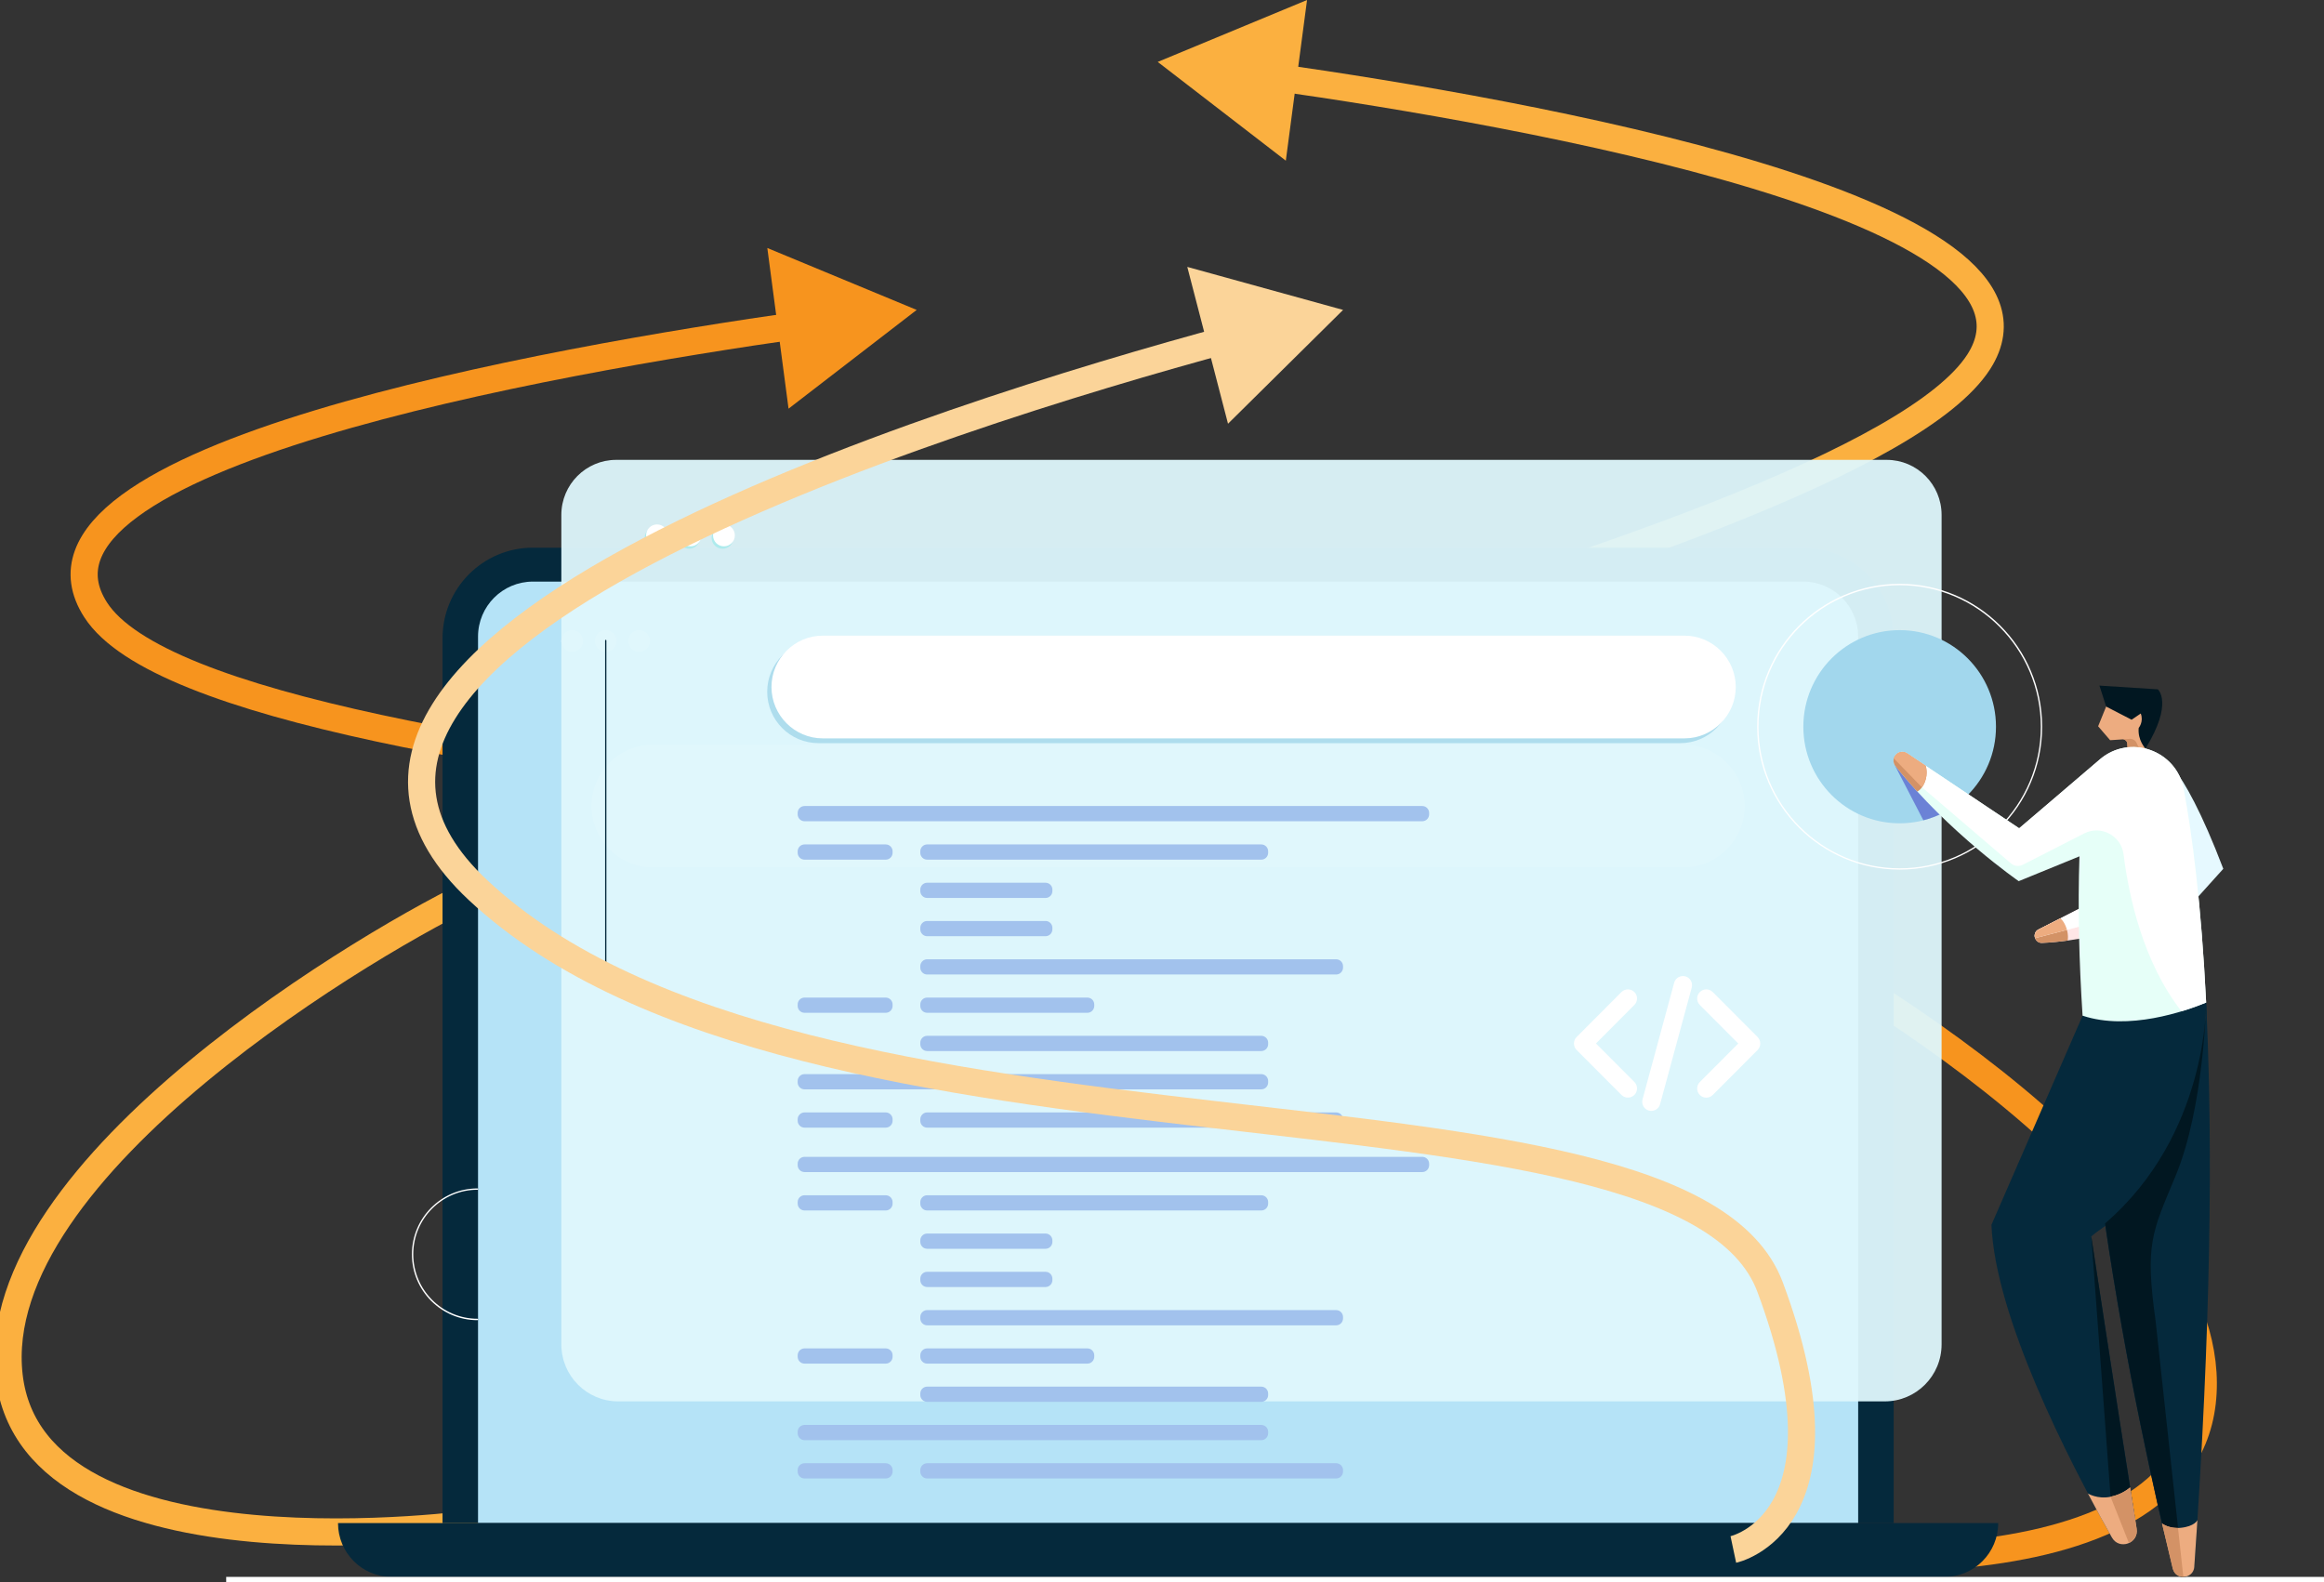 <svg width="257" height="175" viewBox="0 0 257 175" fill="none" xmlns="http://www.w3.org/2000/svg">
<rect x="0" y="0" width="257" height="175" fill="#333333" stroke="none"/>
<g clip-path="url(#clip0_55_11279)">
<path d="M52.864 168.451C52.864 168.451 3.704 175.419 1.015 152.197C-1.673 128.975 41.973 103.506 52.887 98.467C73.539 88.935 204.931 61.627 218.82 40.016C229.663 23.144 168.245 12.402 140.782 8.496" stroke="#FBB040" stroke-width="3" stroke-miterlimit="10"/>
<path d="M144.54 0L128.028 6.848L142.192 17.77L144.54 0Z" fill="#FBB040"/>
<path d="M191.687 171.369C191.687 171.369 240.84 178.337 243.535 155.115C246.223 131.893 202.577 106.424 191.663 101.385C171.011 91.853 24.469 89.055 10.574 67.444C-0.269 50.573 61.155 39.83 88.618 35.93" stroke="#F7941E" stroke-width="3" stroke-miterlimit="10"/>
<path d="M87.202 45.198L101.372 34.276L84.854 27.428L87.202 45.198Z" fill="#F7941E"/>
<path d="M58.921 60.578H199.429C204.937 60.578 209.411 65.066 209.411 70.59V168.457H48.938V70.584C48.938 65.059 53.413 60.572 58.921 60.572V60.578Z" fill="#05293C"/>
<path d="M58.927 64.323H199.417C202.768 64.323 205.486 67.049 205.486 70.41V168.451H52.863V70.41C52.863 67.049 55.581 64.323 58.933 64.323H58.927Z" fill="#B5E3F7"/>
<path d="M186.166 95.939H72.183C68.455 95.939 65.409 92.883 65.409 89.144C65.409 85.406 68.455 82.35 72.183 82.35H186.172C189.9 82.35 192.947 85.406 192.947 89.144C192.947 92.883 189.9 95.939 186.172 95.939H186.166Z" fill="white"/>
<path d="M215.039 174.401H43.311C40.031 174.401 37.379 171.735 37.379 168.451H220.971C220.971 171.741 218.312 174.401 215.039 174.401Z" fill="#05293C"/>
<path d="M63.282 72.105C63.948 72.105 64.489 71.564 64.489 70.895C64.489 70.227 63.948 69.685 63.282 69.685C62.615 69.685 62.075 70.227 62.075 70.895C62.075 71.564 62.615 72.105 63.282 72.105Z" fill="white"/>
<path d="M66.986 72.105C67.653 72.105 68.193 71.564 68.193 70.895C68.193 70.227 67.653 69.685 66.986 69.685C66.32 69.685 65.779 70.227 65.779 70.895C65.779 71.564 66.32 72.105 66.986 72.105Z" fill="white"/>
<path d="M71.891 70.895C71.891 71.56 71.353 72.105 70.684 72.105C70.015 72.105 69.477 71.566 69.477 70.895C69.477 70.224 70.015 69.685 70.684 69.685C71.353 69.685 71.891 70.224 71.891 70.895Z" fill="white"/>
<path d="M257 174.401H25.013V175H257V174.401Z" fill="white"/>
<g opacity="0.95">
<path d="M68.151 50.86H208.641C211.992 50.86 214.711 53.586 214.711 56.947V148.686C214.711 152.167 211.897 154.989 208.426 154.989H68.36C64.889 154.989 62.076 152.167 62.076 148.686V56.947C62.076 53.586 64.794 50.86 68.145 50.86H68.151Z" fill="#DEF7FC"/>
</g>
<path d="M73.707 59.482C73.707 60.147 73.169 60.692 72.5 60.692C71.831 60.692 71.293 60.153 71.293 59.482C71.293 58.811 71.831 58.272 72.5 58.272C73.169 58.272 73.707 58.811 73.707 59.482Z" fill="#AEEBED"/>
<path d="M76.204 60.692C76.871 60.692 77.411 60.15 77.411 59.482C77.411 58.813 76.871 58.272 76.204 58.272C75.538 58.272 74.998 58.813 74.998 59.482C74.998 60.15 75.538 60.692 76.204 60.692Z" fill="#AEEBED"/>
<path d="M81.109 59.482C81.109 60.147 80.571 60.692 79.902 60.692C79.233 60.692 78.695 60.153 78.695 59.482C78.695 58.811 79.233 58.272 79.902 58.272C80.571 58.272 81.109 58.811 81.109 59.482Z" fill="#AEEBED"/>
<path d="M73.862 59.212C73.862 59.877 73.325 60.422 72.656 60.422C71.986 60.422 71.449 59.883 71.449 59.212C71.449 58.541 71.986 58.002 72.656 58.002C73.325 58.002 73.862 58.541 73.862 59.212Z" fill="white"/>
<path d="M77.566 59.212C77.566 59.877 77.029 60.422 76.36 60.422C75.691 60.422 75.153 59.883 75.153 59.212C75.153 58.541 75.691 58.002 76.36 58.002C77.029 58.002 77.566 58.541 77.566 59.212Z" fill="white"/>
<path d="M81.264 59.212C81.264 59.877 80.726 60.422 80.057 60.422C79.388 60.422 78.851 59.883 78.851 59.212C78.851 58.541 79.388 58.002 80.057 58.002C80.726 58.002 81.264 58.541 81.264 59.212Z" fill="white"/>
<path d="M185.814 70.829H90.506C87.378 70.829 84.842 73.372 84.842 76.509C84.842 79.646 87.378 82.189 90.506 82.189H185.814C188.942 82.189 191.478 79.646 191.478 76.509C191.478 73.372 188.942 70.829 185.814 70.829Z" fill="#AEDDED"/>
<path d="M186.286 81.662H90.978C87.865 81.662 85.314 79.103 85.314 75.982C85.314 72.86 87.865 70.302 90.978 70.302H186.286C189.399 70.302 191.95 72.86 191.95 75.982C191.95 79.103 189.399 81.662 186.286 81.662Z" fill="white"/>
<path d="M157.282 89.144H88.97C88.551 89.144 88.211 89.485 88.211 89.905V90.067C88.211 90.487 88.551 90.828 88.97 90.828H157.282C157.701 90.828 158.041 90.487 158.041 90.067V89.905C158.041 89.485 157.701 89.144 157.282 89.144Z" fill="#A2C2ED"/>
<path d="M97.949 93.392H88.97C88.551 93.392 88.211 93.733 88.211 94.153V94.315C88.211 94.735 88.551 95.076 88.97 95.076H97.949C98.368 95.076 98.708 94.735 98.708 94.315V94.153C98.708 93.733 98.368 93.392 97.949 93.392Z" fill="#A2C2ED"/>
<path d="M97.949 110.33H88.97C88.551 110.33 88.211 110.671 88.211 111.091V111.252C88.211 111.673 88.551 112.013 88.97 112.013H97.949C98.368 112.013 98.708 111.673 98.708 111.252V111.091C98.708 110.671 98.368 110.33 97.949 110.33Z" fill="#A2C2ED"/>
<path d="M97.949 123.031H88.97C88.551 123.031 88.211 123.372 88.211 123.792V123.954C88.211 124.374 88.551 124.715 88.97 124.715H97.949C98.368 124.715 98.708 124.374 98.708 123.954V123.792C98.708 123.372 98.368 123.031 97.949 123.031Z" fill="#A2C2ED"/>
<path d="M139.48 93.392H102.531C102.112 93.392 101.772 93.733 101.772 94.153V94.315C101.772 94.735 102.112 95.076 102.531 95.076H139.48C139.899 95.076 140.239 94.735 140.239 94.315V94.153C140.239 93.733 139.899 93.392 139.48 93.392Z" fill="#A2C2ED"/>
<path d="M115.62 97.628H102.531C102.112 97.628 101.772 97.969 101.772 98.389V98.551C101.772 98.971 102.112 99.312 102.531 99.312H115.62C116.039 99.312 116.379 98.971 116.379 98.551V98.389C116.379 97.969 116.039 97.628 115.62 97.628Z" fill="#A2C2ED"/>
<path d="M115.62 101.858H102.531C102.112 101.858 101.772 102.199 101.772 102.619V102.781C101.772 103.201 102.112 103.542 102.531 103.542H115.62C116.039 103.542 116.379 103.201 116.379 102.781V102.619C116.379 102.199 116.039 101.858 115.62 101.858Z" fill="#A2C2ED"/>
<path d="M147.76 106.094H102.531C102.112 106.094 101.772 106.435 101.772 106.855V107.017C101.772 107.437 102.112 107.778 102.531 107.778H147.76C148.179 107.778 148.519 107.437 148.519 107.017V106.855C148.519 106.435 148.179 106.094 147.76 106.094Z" fill="#A2C2ED"/>
<path d="M120.25 110.33H102.531C102.112 110.33 101.772 110.671 101.772 111.091V111.252C101.772 111.673 102.112 112.013 102.531 112.013H120.25C120.669 112.013 121.009 111.673 121.009 111.252V111.091C121.009 110.671 120.669 110.33 120.25 110.33Z" fill="#A2C2ED"/>
<path d="M139.48 114.56H102.531C102.112 114.56 101.772 114.9 101.772 115.32V115.482C101.772 115.902 102.112 116.243 102.531 116.243H139.48C139.899 116.243 140.239 115.902 140.239 115.482V115.32C140.239 114.9 139.899 114.56 139.48 114.56Z" fill="#A2C2ED"/>
<path d="M139.48 118.795H88.97C88.551 118.795 88.211 119.136 88.211 119.556V119.718C88.211 120.138 88.551 120.479 88.97 120.479H139.48C139.899 120.479 140.239 120.138 140.239 119.718V119.556C140.239 119.136 139.899 118.795 139.48 118.795Z" fill="#A2C2ED"/>
<path d="M147.76 123.031H102.531C102.112 123.031 101.772 123.372 101.772 123.792V123.954C101.772 124.374 102.112 124.715 102.531 124.715H147.76C148.179 124.715 148.519 124.374 148.519 123.954V123.792C148.519 123.372 148.179 123.031 147.76 123.031Z" fill="#A2C2ED"/>
<path d="M157.282 127.944H88.97C88.551 127.944 88.211 128.285 88.211 128.705V128.867C88.211 129.287 88.551 129.628 88.97 129.628H157.282C157.701 129.628 158.041 129.287 158.041 128.867V128.705C158.041 128.285 157.701 127.944 157.282 127.944Z" fill="#A2C2ED"/>
<path d="M97.949 132.192H88.97C88.551 132.192 88.211 132.533 88.211 132.953V133.115C88.211 133.535 88.551 133.876 88.97 133.876H97.949C98.368 133.876 98.708 133.535 98.708 133.115V132.953C98.708 132.533 98.368 132.192 97.949 132.192Z" fill="#A2C2ED"/>
<path d="M97.949 149.129H88.97C88.551 149.129 88.211 149.47 88.211 149.89V150.052C88.211 150.472 88.551 150.813 88.97 150.813H97.949C98.368 150.813 98.708 150.472 98.708 150.052V149.89C98.708 149.47 98.368 149.129 97.949 149.129Z" fill="#A2C2ED"/>
<path d="M97.949 161.831H88.97C88.551 161.831 88.211 162.172 88.211 162.592V162.754C88.211 163.174 88.551 163.515 88.97 163.515H97.949C98.368 163.515 98.708 163.174 98.708 162.754V162.592C98.708 162.172 98.368 161.831 97.949 161.831Z" fill="#A2C2ED"/>
<path d="M139.48 132.192H102.531C102.112 132.192 101.772 132.533 101.772 132.953V133.115C101.772 133.535 102.112 133.876 102.531 133.876H139.48C139.899 133.876 140.239 133.535 140.239 133.115V132.953C140.239 132.533 139.899 132.192 139.48 132.192Z" fill="#A2C2ED"/>
<path d="M115.62 136.428H102.531C102.112 136.428 101.772 136.769 101.772 137.189V137.351C101.772 137.771 102.112 138.112 102.531 138.112H115.62C116.039 138.112 116.379 137.771 116.379 137.351V137.189C116.379 136.769 116.039 136.428 115.62 136.428Z" fill="#A2C2ED"/>
<path d="M115.62 140.658H102.531C102.112 140.658 101.772 140.998 101.772 141.419V141.58C101.772 142.001 102.112 142.341 102.531 142.341H115.62C116.039 142.341 116.379 142.001 116.379 141.58V141.419C116.379 140.998 116.039 140.658 115.62 140.658Z" fill="#A2C2ED"/>
<path d="M147.76 144.894H102.531C102.112 144.894 101.772 145.234 101.772 145.654V145.816C101.772 146.236 102.112 146.577 102.531 146.577H147.76C148.179 146.577 148.519 146.236 148.519 145.816V145.654C148.519 145.234 148.179 144.894 147.76 144.894Z" fill="#A2C2ED"/>
<path d="M120.25 149.129H102.531C102.112 149.129 101.772 149.47 101.772 149.89V150.052C101.772 150.472 102.112 150.813 102.531 150.813H120.25C120.669 150.813 121.009 150.472 121.009 150.052V149.89C121.009 149.47 120.669 149.129 120.25 149.129Z" fill="#A2C2ED"/>
<path d="M139.48 153.359H102.531C102.112 153.359 101.772 153.7 101.772 154.12V154.282C101.772 154.702 102.112 155.043 102.531 155.043H139.48C139.899 155.043 140.239 154.702 140.239 154.282V154.12C140.239 153.7 139.899 153.359 139.48 153.359Z" fill="#A2C2ED"/>
<path d="M139.48 157.595H88.97C88.551 157.595 88.211 157.936 88.211 158.356V158.518C88.211 158.938 88.551 159.279 88.97 159.279H139.48C139.899 159.279 140.239 158.938 140.239 158.518V158.356C140.239 157.936 139.899 157.595 139.48 157.595Z" fill="#A2C2ED"/>
<path d="M147.76 161.831H102.531C102.112 161.831 101.772 162.172 101.772 162.592V162.754C101.772 163.174 102.112 163.515 102.531 163.515H147.76C148.179 163.515 148.519 163.174 148.519 162.754V162.592C148.519 162.172 148.179 161.831 147.76 161.831Z" fill="#A2C2ED"/>
<path d="M180.737 109.719C180.342 109.324 179.703 109.324 179.309 109.719L174.35 114.692C173.956 115.087 173.956 115.728 174.35 116.124L179.309 121.096C179.703 121.492 180.342 121.492 180.737 121.096C181.131 120.701 181.131 120.06 180.737 119.664L176.489 115.405L180.737 111.145C181.131 110.749 181.131 110.108 180.737 109.713V109.719Z" fill="white"/>
<path d="M194.363 114.692L189.405 109.719C189.01 109.324 188.371 109.324 187.977 109.719C187.583 110.114 187.583 110.755 187.977 111.151L192.224 115.411L187.977 119.67C187.583 120.066 187.583 120.707 187.977 121.102C188.371 121.498 189.01 121.498 189.405 121.102L194.363 116.13C194.757 115.734 194.757 115.093 194.363 114.698V114.692Z" fill="white"/>
<path d="M186.376 107.981C185.838 107.838 185.283 108.155 185.139 108.688L181.639 121.588C181.495 122.127 181.812 122.684 182.343 122.828C182.881 122.972 183.437 122.654 183.58 122.121L187.081 109.222C187.224 108.682 186.908 108.125 186.376 107.981Z" fill="white"/>
<path d="M210.074 91.056C215.957 91.056 220.726 86.273 220.726 80.373C220.726 74.474 215.957 69.691 210.074 69.691C204.192 69.691 199.423 74.474 199.423 80.373C199.423 86.273 204.192 91.056 210.074 91.056Z" fill="#A2D7ED"/>
<path d="M210.074 96.178C201.388 96.178 194.315 89.091 194.315 80.373C194.315 71.656 201.382 64.568 210.074 64.568C218.766 64.568 225.834 71.656 225.834 80.373C225.834 89.091 218.766 96.178 210.074 96.178ZM210.074 64.724C201.466 64.724 194.464 71.746 194.464 80.379C194.464 89.013 201.466 96.035 210.074 96.035C218.683 96.035 225.684 89.013 225.684 80.379C225.684 71.746 218.683 64.724 210.074 64.724Z" fill="white"/>
<path d="M212.691 90.72C214.155 90.349 215.499 89.678 216.652 88.767L212.117 84.573H209.507L212.691 90.714V90.72Z" fill="#6B82D6"/>
<path d="M242.208 100.151C242.208 100.151 233.415 103.973 225.822 104.285C224.979 104.321 224.693 103.176 225.439 102.793L238.743 96.005L242.208 100.145V100.151Z" fill="#FFE6E6"/>
<path d="M228.659 104.021C227.71 104.153 226.754 104.243 225.816 104.285C224.974 104.321 224.687 103.176 225.434 102.793L227.853 101.559C227.853 101.559 228.271 101.882 228.528 102.679C228.773 103.434 228.659 104.021 228.659 104.021Z" fill="#D39266"/>
<path d="M225.433 102.799L232.297 99.294V101.882L225.159 103.728L225.045 103.757C224.932 103.416 225.033 103.003 225.427 102.799H225.433Z" fill="white"/>
<path d="M225.433 102.799L227.853 101.564C227.853 101.564 228.271 101.888 228.528 102.685C228.546 102.739 228.558 102.793 228.57 102.847L225.164 103.727L225.051 103.757C224.937 103.416 225.039 103.002 225.433 102.799Z" fill="#EDAC80"/>
<path d="M237.99 83.489C236.449 82.716 237.357 80.23 237.357 80.23C237.489 78.618 236.831 77.953 236.831 77.953C235.714 77.342 235.003 77.234 235.003 77.234L233.169 77.504L232.022 80.325L233.349 81.865L234.711 81.775C235.003 81.757 235.248 81.985 235.248 82.279L235.284 83.225L235.195 83.938C236.324 84.358 237.99 83.495 237.99 83.495V83.489Z" fill="#EDAC80"/>
<path d="M236.623 82.944L235.846 83.483L235.249 83.525L235.291 83.219L235.255 82.273C235.255 81.979 235.004 81.751 234.717 81.769L234.371 81.793L235.506 81.715C235.84 81.691 236.151 81.883 236.288 82.189L236.629 82.95L236.623 82.944Z" fill="#D39266"/>
<path d="M232.913 78.151L232.166 75.826L238.624 76.239C238.624 76.239 240.374 77.731 237.256 82.788C237.256 82.788 236.372 81.859 236.509 80.505C236.509 80.505 237.083 79.834 236.736 78.912L235.726 79.6L232.907 78.145L232.913 78.151Z" fill="#011721"/>
<path d="M243.965 110.887C243.965 110.887 244.054 111.504 244.042 112.612C244.664 126.872 244.532 146.517 242.656 173.274C242.561 174.658 240.595 174.832 240.267 173.484C238.295 165.426 235.141 151.382 232.823 135.625C236.151 132.965 243.66 125.374 243.959 110.887H243.965Z" fill="#05293C"/>
<path d="M231.264 136.746C231.264 136.746 233.934 154.336 236.288 169.075C236.551 170.704 234.353 171.471 233.546 170.033C228.564 161.172 220.648 145.595 220.224 135.463L230.302 112.331L243.971 110.881C243.69 124.781 236.76 132.336 233.259 135.272C233.116 135.392 231.802 136.26 231.27 136.74L231.264 136.746Z" fill="#05293C"/>
<path d="M243.964 110.887C243.964 110.887 243.749 122.498 240.565 130.107C237.943 136.38 237.202 137.638 238.379 146.104L241.449 174.401C240.942 174.401 240.428 174.107 240.278 173.478C238.295 165.366 235.111 151.196 232.787 135.308C244.209 125.482 243.964 110.887 243.964 110.887Z" fill="#011721"/>
<path d="M242.662 173.269C242.567 174.653 240.601 174.82 240.273 173.472C239.974 172.244 239.436 169.985 239.09 168.494C239.09 168.494 239.878 169.105 241.157 168.973C242.716 168.811 243.003 168.122 243.003 168.122C242.907 169.578 242.764 171.765 242.656 173.263L242.662 173.269Z" fill="#EDAC80"/>
<path d="M238.528 83.381C238.528 83.381 241.02 83.381 245.864 96.088L237.531 105.333L236.181 92.278L238.528 83.381Z" fill="#E6F9FF"/>
<path d="M232.208 83.992C235.535 81.14 240.691 82.968 241.497 87.281C242.447 92.392 243.427 99.977 243.97 110.881C241.611 111.852 235.374 114.021 230.302 112.331C229.914 106.352 229.764 100.408 229.955 94.71L223.241 97.455C223.241 97.455 215.51 92.122 209.62 84.735C208.927 83.866 209.99 82.704 210.91 83.321L223.295 91.607C223.295 91.607 227.9 87.689 232.214 83.992H232.208Z" fill="#E6FFF8"/>
<path d="M231.264 136.746C231.264 136.746 233.767 153.228 236.055 167.649L233.396 165.54L231.264 136.746Z" fill="#011721"/>
<path d="M235.559 164.503C235.822 166.163 236.001 167.313 236.282 169.075C236.539 170.704 234.347 171.477 233.54 170.039C232.65 168.463 231.909 167.115 230.894 165.18C230.894 165.18 231.945 165.833 233.397 165.54C234.759 165.264 235.559 164.503 235.559 164.503Z" fill="#EDAC80"/>
<path d="M239.09 168.5C239.09 168.5 239.759 169.009 240.858 168.991L241.444 174.401C241.384 174.401 241.318 174.401 241.258 174.389C241.258 174.389 241.258 174.389 241.252 174.389C241.193 174.383 241.139 174.365 241.079 174.353C241.073 174.353 241.061 174.353 241.055 174.347C241.002 174.329 240.954 174.311 240.906 174.287C240.894 174.281 240.876 174.275 240.864 174.263C240.822 174.239 240.78 174.215 240.739 174.191C240.721 174.179 240.703 174.161 240.685 174.149C240.655 174.125 240.619 174.095 240.589 174.065C240.565 174.041 240.547 174.018 240.524 173.988C240.5 173.958 240.476 173.934 240.458 173.904C240.434 173.868 240.41 173.826 240.392 173.784C240.38 173.76 240.362 173.736 240.35 173.706C240.32 173.634 240.291 173.562 240.273 173.478C239.98 172.274 239.454 170.069 239.108 168.583C239.102 168.559 239.096 168.529 239.09 168.506V168.5Z" fill="#D39266"/>
<path d="M233.396 165.534C234.759 165.258 235.559 164.497 235.559 164.497C235.822 166.157 236.001 167.307 236.282 169.069C236.401 169.83 235.983 170.405 235.428 170.65L233.396 165.534Z" fill="#D39266"/>
<path d="M212.542 87.078L209.501 83.692C209.746 83.225 210.343 82.95 210.899 83.321L223.283 91.607C223.283 91.607 227.889 87.689 232.202 83.992C235.53 81.14 240.685 82.968 241.492 87.281C242.441 92.392 243.421 99.977 243.965 110.881C243.32 111.145 242.37 111.504 241.241 111.846C236.981 106.412 235.41 99.096 234.837 94.495C234.574 92.416 232.339 91.23 230.482 92.176L223.683 95.645C223.259 95.861 222.745 95.801 222.381 95.489L212.548 87.072L212.542 87.078Z" fill="white"/>
<path d="M212.016 87.545C211.197 86.652 210.391 85.718 209.614 84.741C208.921 83.872 209.985 82.71 210.905 83.327L212.954 84.699C212.954 84.699 213.24 85.538 212.858 86.496C212.512 87.359 212.01 87.545 212.01 87.545H212.016Z" fill="#D39266"/>
<path d="M209.429 83.872C209.596 83.303 210.277 82.908 210.904 83.321L212.953 84.693C212.953 84.693 213.24 85.532 212.858 86.49C212.756 86.742 212.649 86.928 212.535 87.078L209.423 83.872H209.429Z" fill="#EDAC80"/>
<path d="M52.81 146.008C48.807 146.008 45.551 142.743 45.551 138.723C45.551 134.703 48.807 131.437 52.81 131.437C52.852 131.437 52.881 131.473 52.881 131.509C52.881 131.545 52.846 131.581 52.81 131.581C48.891 131.581 45.701 134.78 45.701 138.717C45.701 142.653 48.891 145.852 52.81 145.852C52.852 145.852 52.881 145.888 52.881 145.924C52.881 145.96 52.846 145.996 52.81 145.996V146.008Z" fill="white"/>
<path d="M66.986 109.072C66.944 109.072 66.915 109.036 66.915 109V70.835C66.915 70.793 66.95 70.763 66.986 70.763C67.022 70.763 67.058 70.799 67.058 70.835V109C67.058 109.042 67.022 109.072 66.986 109.072Z" fill="#05293C"/>
<path d="M136.057 37.458C104.096 46.103 23.729 71.225 52.882 98.467C88.97 132.192 186.005 116.237 195.743 142.341C205.48 168.445 191.681 171.369 191.681 171.369" stroke="#FBD499" stroke-width="3" stroke-miterlimit="10"/>
<path d="M131.296 29.519L148.525 34.276L135.8 46.864L131.296 29.519Z" fill="#FBD499"/>
</g>
<defs>
<clipPath id="clip0_55_11279">
<rect width="257" height="175" fill="white"/>
</clipPath>
</defs>
</svg>
